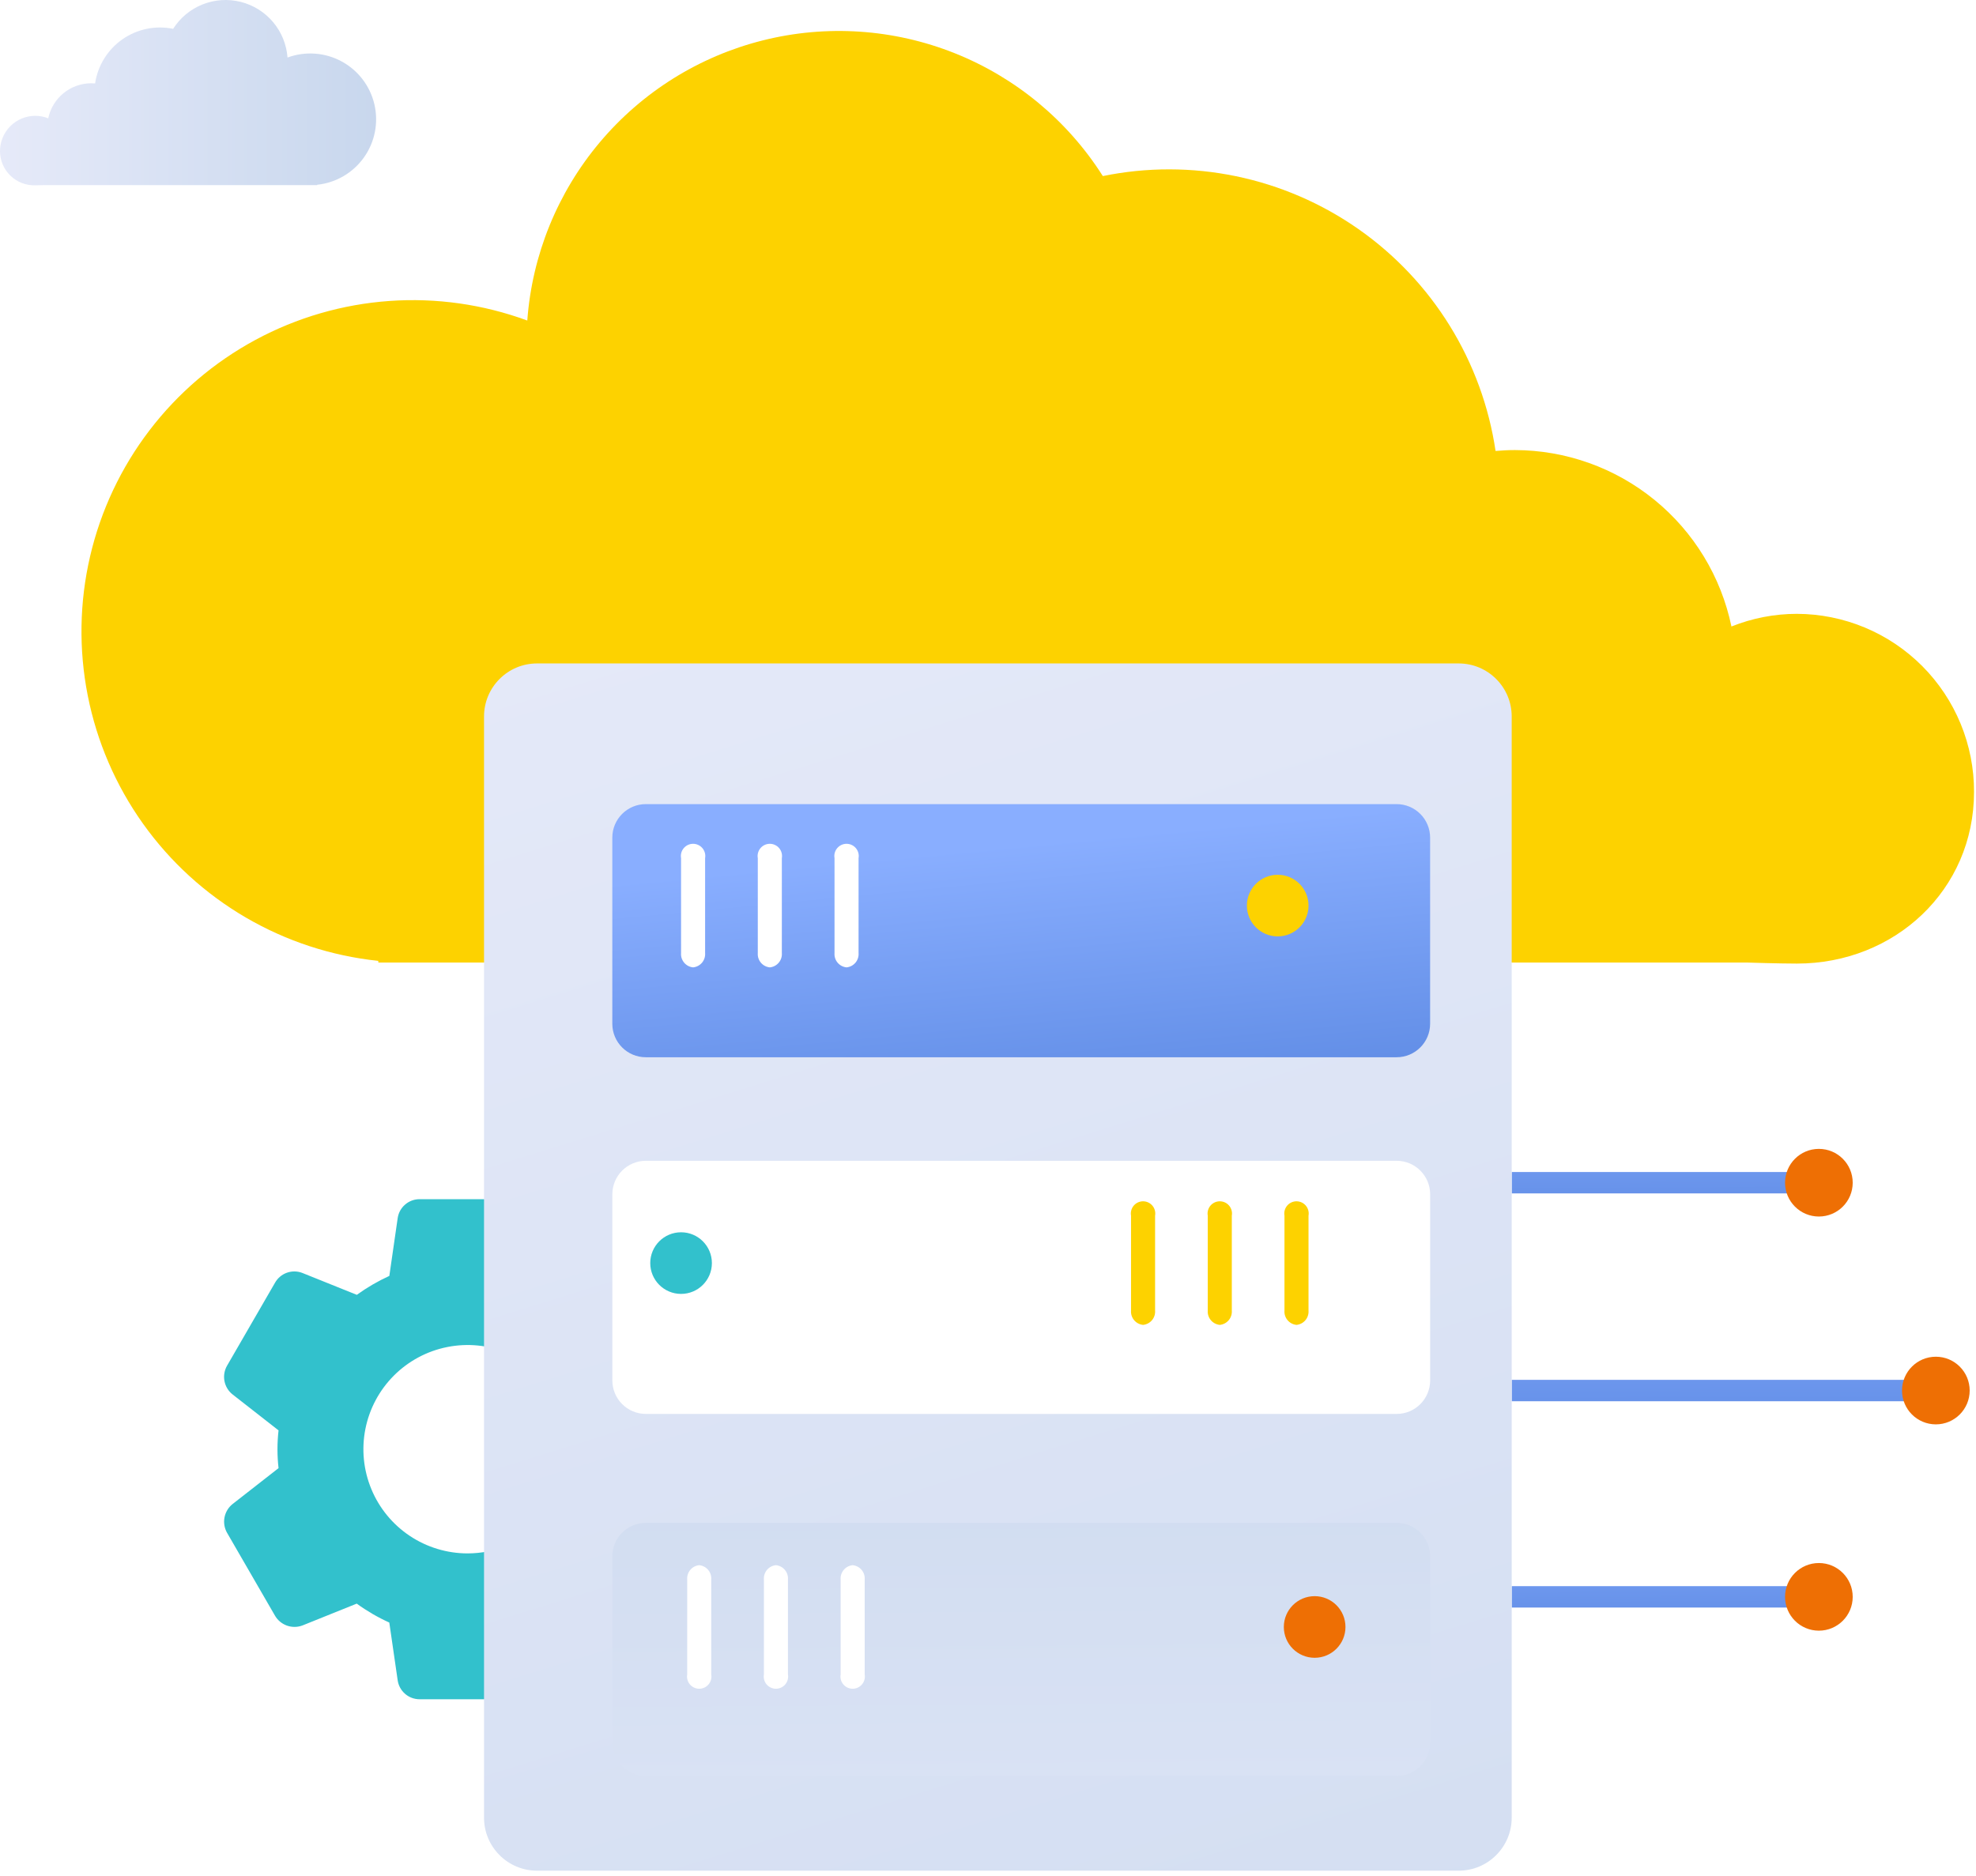 <svg width="338" height="321" viewBox="0 0 338 321" fill="none" xmlns="http://www.w3.org/2000/svg">
<path d="M120.21 257.321L112.345 251.172C112.588 249.026 112.588 246.859 112.345 244.712L120.216 238.558C120.931 237.983 121.417 237.172 121.587 236.271C121.758 235.37 121.602 234.438 121.147 233.641L112.965 219.499C112.508 218.699 111.781 218.088 110.914 217.776C110.047 217.465 109.097 217.473 108.235 217.799L98.965 221.529C97.223 220.265 95.357 219.181 93.396 218.295L91.974 208.448C91.85 207.534 91.397 206.697 90.701 206.093C90.004 205.489 89.11 205.161 88.188 205.168H71.788C70.873 205.163 69.987 205.489 69.295 206.087C68.603 206.685 68.151 207.514 68.023 208.42L66.597 218.295C64.641 219.19 62.778 220.274 61.034 221.532L51.739 217.796C50.886 217.459 49.94 217.442 49.075 217.75C48.211 218.057 47.488 218.668 47.039 219.468L38.851 233.635C38.385 234.432 38.222 235.371 38.393 236.279C38.564 237.186 39.057 238.002 39.782 238.574L47.646 244.723C47.401 246.869 47.401 249.037 47.646 251.183L39.775 257.332C39.06 257.906 38.573 258.717 38.401 259.618C38.23 260.519 38.386 261.452 38.84 262.248L47.019 276.395C47.475 277.196 48.203 277.808 49.071 278.12C49.938 278.431 50.889 278.422 51.75 278.095L61.019 274.365C62.763 275.63 64.629 276.715 66.591 277.603L68.018 287.442C68.139 288.354 68.589 289.19 69.282 289.794C69.975 290.398 70.864 290.729 71.783 290.725H88.183C89.1 290.733 89.987 290.407 90.682 289.809C91.376 289.211 91.83 288.381 91.958 287.474L93.384 277.598C95.339 276.703 97.202 275.619 98.946 274.361L108.251 278.101C109.104 278.438 110.051 278.454 110.915 278.146C111.779 277.839 112.502 277.229 112.951 276.429L121.166 262.203C121.61 261.408 121.758 260.481 121.583 259.587C121.408 258.693 120.921 257.89 120.21 257.321ZM79.987 265.771C76.462 265.771 73.015 264.726 70.084 262.767C67.152 260.808 64.867 258.024 63.518 254.767C62.169 251.509 61.816 247.925 62.504 244.467C63.192 241.009 64.89 237.833 67.383 235.34C69.876 232.847 73.052 231.149 76.51 230.462C79.968 229.774 83.552 230.127 86.81 231.476C90.067 232.826 92.851 235.111 94.809 238.042C96.768 240.974 97.813 244.42 97.813 247.946C97.813 250.287 97.352 252.605 96.456 254.767C95.56 256.93 94.247 258.895 92.592 260.55C90.936 262.205 88.971 263.518 86.809 264.414C84.646 265.309 82.328 265.77 79.987 265.77V265.771Z" fill="#32C1CC"/>
<path d="M307.351 105.022C303.519 105.025 299.724 105.76 296.168 107.189C294.397 98.671 289.75 91.021 283.005 85.524C276.261 80.028 267.831 77.019 259.13 77.003C258.013 77.003 256.91 77.061 255.82 77.156C254.695 69.564 252.033 62.281 247.998 55.752C243.963 49.223 238.64 43.586 232.352 39.184C226.065 34.782 218.946 31.708 211.431 30.151C203.915 28.593 196.161 28.584 188.642 30.124C182.622 20.631 173.761 13.277 163.32 9.109C152.88 4.941 141.391 4.171 130.488 6.908C119.584 9.646 109.821 15.751 102.588 24.356C95.354 32.962 91.018 43.629 90.195 54.84C82.655 52.064 74.611 50.923 66.596 51.493C58.581 52.062 50.779 54.33 43.707 58.144C36.635 61.959 30.455 67.233 25.577 73.618C20.698 80.003 17.234 87.352 15.412 95.178C13.591 103.004 13.454 111.128 15.011 119.011C16.568 126.893 19.784 134.355 24.444 140.9C29.105 147.446 35.103 152.926 42.043 156.976C48.983 161.026 56.704 163.555 64.695 164.394L64.724 164.682H298.826C298.826 164.682 304.389 164.86 307.352 164.86C324.093 164.86 337.663 152.291 337.663 135.474C337.673 131.484 336.896 127.532 335.378 123.842C333.859 120.152 331.629 116.798 328.814 113.97C326 111.142 322.655 108.897 318.973 107.361C315.29 105.826 311.341 105.031 307.351 105.022Z" fill="#FDD200"/>
<path d="M6.027 19.816C6.788 19.817 7.543 19.962 8.249 20.246C8.601 18.553 9.524 17.033 10.864 15.94C12.205 14.848 13.88 14.249 15.609 14.246C15.831 14.246 16.05 14.258 16.267 14.277C16.491 12.768 17.019 11.321 17.821 10.024C18.623 8.726 19.681 7.606 20.93 6.732C22.18 5.857 23.594 5.246 25.088 4.937C26.581 4.627 28.122 4.626 29.616 4.932C30.812 3.046 32.573 1.585 34.648 0.757C36.722 -0.071 39.005 -0.224 41.172 0.32C43.338 0.864 45.278 2.077 46.716 3.786C48.153 5.496 49.015 7.615 49.179 9.843C50.678 9.291 52.276 9.064 53.869 9.177C55.462 9.29 57.013 9.74 58.419 10.498C59.824 11.256 61.053 12.304 62.023 13.573C62.992 14.842 63.681 16.302 64.043 17.858C64.405 19.413 64.432 21.028 64.123 22.595C63.813 24.161 63.174 25.644 62.248 26.945C61.321 28.246 60.129 29.335 58.749 30.14C57.37 30.945 55.835 31.447 54.247 31.613L54.242 31.67H7.718C7.718 31.67 6.613 31.705 6.024 31.705C5.242 31.727 4.464 31.592 3.736 31.309C3.007 31.026 2.342 30.599 1.781 30.055C1.22 29.511 0.773 28.86 0.467 28.14C0.161 27.421 0.002 26.647 1.1944e-05 25.865C-0.002 25.072 0.153 24.287 0.455 23.554C0.757 22.82 1.201 22.154 1.76 21.592C2.32 21.03 2.985 20.584 3.717 20.28C4.449 19.975 5.234 19.818 6.027 19.816Z" fill="url(#paint0_linear)"/>
<path d="M308.67 271.375H258.581V275.035H308.67V271.375Z" fill="url(#paint1_linear)"/>
<path d="M311.124 278.992C314.32 278.992 316.911 276.401 316.911 273.205C316.911 270.009 314.32 267.418 311.124 267.418C307.928 267.418 305.337 270.009 305.337 273.205C305.337 276.401 307.928 278.992 311.124 278.992Z" fill="#EE6F04"/>
<path d="M327.567 236.078H258.581V239.738H327.567V236.078Z" fill="url(#paint2_linear)"/>
<path d="M331.132 243.695C334.328 243.695 336.919 241.104 336.919 237.908C336.919 234.712 334.328 232.121 331.132 232.121C327.936 232.121 325.345 234.712 325.345 237.908C325.345 241.104 327.936 243.695 331.132 243.695Z" fill="#EE6F04"/>
<path d="M308.67 200.519H258.581V204.179H308.67V200.519Z" fill="url(#paint3_linear)"/>
<path d="M311.124 208.136C314.32 208.136 316.911 205.545 316.911 202.349C316.911 199.153 314.32 196.562 311.124 196.562C307.928 196.562 305.337 199.153 305.337 202.349C305.337 205.545 307.928 208.136 311.124 208.136Z" fill="#EE6F04"/>
<path d="M249.506 113.507H91.869C86.857 113.507 82.794 117.57 82.794 122.582V310.982C82.794 315.994 86.857 320.057 91.869 320.057H249.506C254.518 320.057 258.581 315.994 258.581 310.982V122.582C258.581 117.57 254.518 113.507 249.506 113.507Z" fill="url(#paint4_linear)"/>
<g filter="url(#filter0_d)">
<path d="M106.474 299.856H234.895C238.061 299.856 240.628 297.289 240.628 294.123V262.28C240.628 259.114 238.061 256.547 234.895 256.547H106.474C103.308 256.547 100.741 259.114 100.741 262.28V294.123C100.741 297.289 103.308 299.856 106.474 299.856Z" fill="url(#paint5_linear)"/>
</g>
<path d="M145.851 267.787C146.448 267.845 146.998 268.135 147.383 268.595C147.768 269.055 147.956 269.648 147.907 270.245V286.471C147.961 286.772 147.948 287.08 147.869 287.376C147.791 287.671 147.648 287.945 147.452 288.179C147.256 288.413 147.011 288.602 146.735 288.731C146.458 288.86 146.156 288.927 145.851 288.927C145.545 288.927 145.244 288.86 144.967 288.731C144.69 288.602 144.445 288.413 144.249 288.179C144.053 287.945 143.911 287.671 143.832 287.376C143.753 287.08 143.741 286.772 143.794 286.471V270.244C143.746 269.647 143.935 269.054 144.32 268.594C144.704 268.135 145.255 267.845 145.851 267.787Z" fill="white"/>
<path d="M132.725 267.787C133.322 267.845 133.872 268.135 134.257 268.595C134.642 269.055 134.83 269.648 134.781 270.245V286.471C134.835 286.772 134.822 287.08 134.743 287.376C134.665 287.671 134.522 287.945 134.326 288.179C134.13 288.413 133.885 288.602 133.609 288.731C133.332 288.86 133.03 288.927 132.725 288.927C132.419 288.927 132.118 288.86 131.841 288.731C131.564 288.602 131.319 288.413 131.123 288.179C130.927 287.945 130.785 287.671 130.706 287.376C130.627 287.08 130.615 286.772 130.668 286.471V270.244C130.62 269.647 130.809 269.054 131.194 268.594C131.578 268.135 132.129 267.845 132.725 267.787Z" fill="white"/>
<path d="M119.603 267.787C120.2 267.845 120.75 268.135 121.135 268.595C121.52 269.055 121.709 269.648 121.66 270.245V286.471C121.714 286.772 121.701 287.08 121.622 287.376C121.544 287.671 121.401 287.945 121.205 288.179C121.009 288.413 120.764 288.602 120.487 288.731C120.211 288.86 119.909 288.927 119.604 288.927C119.298 288.927 118.997 288.86 118.72 288.731C118.443 288.602 118.198 288.413 118.002 288.179C117.806 287.945 117.664 287.671 117.585 287.376C117.506 287.08 117.493 286.772 117.547 286.471V270.244C117.499 269.647 117.687 269.054 118.072 268.594C118.456 268.135 119.007 267.845 119.603 267.787Z" fill="white"/>
<path d="M224.874 283.631C227.786 283.631 230.146 281.271 230.146 278.359C230.146 275.448 227.786 273.087 224.874 273.087C221.962 273.087 219.602 275.448 219.602 278.359C219.602 281.271 221.962 283.631 224.874 283.631Z" fill="#EE6F04"/>
<g filter="url(#filter1_d)">
<path d="M234.898 194.599H106.477C103.311 194.599 100.744 197.166 100.744 200.332V232.175C100.744 235.341 103.311 237.908 106.477 237.908H234.898C238.064 237.908 240.631 235.341 240.631 232.175V200.332C240.631 197.166 238.064 194.599 234.898 194.599Z" fill="white"/>
</g>
<path d="M195.524 226.675C194.927 226.617 194.377 226.327 193.992 225.867C193.607 225.407 193.419 224.814 193.467 224.216V207.986C193.413 207.686 193.426 207.377 193.505 207.082C193.583 206.787 193.726 206.512 193.922 206.278C194.118 206.044 194.363 205.856 194.64 205.726C194.916 205.597 195.218 205.53 195.524 205.53C195.829 205.53 196.131 205.597 196.407 205.726C196.684 205.856 196.929 206.044 197.125 206.278C197.321 206.512 197.464 206.787 197.542 207.082C197.621 207.377 197.634 207.686 197.58 207.986V224.213C197.63 224.811 197.442 225.405 197.057 225.866C196.672 226.327 196.122 226.617 195.524 226.675Z" fill="#FDD200"/>
<path d="M208.648 226.675C208.051 226.617 207.501 226.327 207.116 225.867C206.731 225.407 206.543 224.814 206.591 224.216V207.986C206.537 207.686 206.55 207.377 206.629 207.082C206.708 206.787 206.85 206.512 207.046 206.278C207.242 206.044 207.487 205.856 207.764 205.726C208.04 205.597 208.342 205.53 208.648 205.53C208.953 205.53 209.255 205.597 209.531 205.726C209.808 205.856 210.053 206.044 210.249 206.278C210.445 206.512 210.588 206.787 210.666 207.082C210.745 207.377 210.758 207.686 210.704 207.986V224.213C210.754 224.811 210.566 225.405 210.181 225.866C209.796 226.327 209.246 226.617 208.648 226.675Z" fill="#FDD200"/>
<path d="M221.769 226.675C221.172 226.618 220.622 226.327 220.237 225.867C219.852 225.407 219.663 224.814 219.712 224.216V207.986C219.659 207.686 219.671 207.377 219.75 207.082C219.829 206.787 219.971 206.512 220.167 206.278C220.363 206.044 220.608 205.856 220.885 205.726C221.162 205.597 221.463 205.53 221.769 205.53C222.074 205.53 222.376 205.597 222.653 205.726C222.929 205.856 223.174 206.044 223.37 206.278C223.566 206.512 223.709 206.787 223.787 207.082C223.866 207.377 223.879 207.686 223.825 207.986V224.213C223.875 224.811 223.687 225.405 223.302 225.866C222.917 226.327 222.367 226.617 221.769 226.675Z" fill="#FDD200"/>
<path d="M116.499 221.374C119.411 221.374 121.771 219.014 121.771 216.102C121.771 213.191 119.411 210.83 116.499 210.83C113.587 210.83 111.227 213.191 111.227 216.102C111.227 219.014 113.587 221.374 116.499 221.374Z" fill="#32C1CC"/>
<g filter="url(#filter2_d)">
<path d="M234.892 133.576H106.471C103.305 133.576 100.738 136.143 100.738 139.309V171.152C100.738 174.319 103.305 176.885 106.471 176.885H234.892C238.058 176.885 240.625 174.319 240.625 171.152V139.309C240.625 136.143 238.058 133.576 234.892 133.576Z" fill="url(#paint6_linear)"/>
</g>
<path d="M118.554 165.508C117.957 165.45 117.407 165.16 117.022 164.7C116.637 164.24 116.448 163.647 116.497 163.049V146.822C116.443 146.522 116.456 146.213 116.535 145.918C116.613 145.623 116.756 145.348 116.952 145.114C117.148 144.88 117.393 144.692 117.67 144.562C117.946 144.433 118.248 144.366 118.553 144.366C118.859 144.366 119.16 144.433 119.437 144.562C119.714 144.692 119.959 144.88 120.155 145.114C120.351 145.348 120.493 145.623 120.572 145.918C120.651 146.213 120.664 146.522 120.61 146.822V163.049C120.659 163.647 120.47 164.24 120.086 164.7C119.701 165.16 119.151 165.45 118.554 165.508Z" fill="white"/>
<path d="M131.679 165.508C131.082 165.45 130.532 165.16 130.147 164.7C129.762 164.24 129.574 163.647 129.623 163.049V146.822C129.569 146.522 129.582 146.213 129.661 145.918C129.739 145.623 129.882 145.348 130.078 145.114C130.274 144.88 130.519 144.692 130.795 144.562C131.072 144.433 131.374 144.366 131.679 144.366C131.985 144.366 132.286 144.433 132.563 144.562C132.84 144.692 133.085 144.88 133.281 145.114C133.477 145.348 133.619 145.623 133.698 145.918C133.777 146.213 133.789 146.522 133.736 146.822V163.049C133.785 163.647 133.596 164.24 133.211 164.7C132.826 165.16 132.276 165.451 131.679 165.508Z" fill="white"/>
<path d="M144.803 165.508C144.206 165.45 143.656 165.16 143.271 164.7C142.886 164.24 142.698 163.647 142.747 163.049V146.822C142.693 146.522 142.706 146.213 142.785 145.918C142.863 145.623 143.006 145.348 143.202 145.114C143.398 144.88 143.643 144.692 143.92 144.562C144.196 144.433 144.498 144.366 144.803 144.366C145.109 144.366 145.41 144.433 145.687 144.562C145.964 144.692 146.209 144.88 146.405 145.114C146.601 145.348 146.743 145.623 146.822 145.918C146.901 146.213 146.914 146.522 146.86 146.822V163.049C146.908 163.647 146.72 164.24 146.335 164.7C145.95 165.16 145.4 165.45 144.803 165.508Z" fill="white"/>
<path d="M218.555 160.208C221.467 160.208 223.827 157.848 223.827 154.936C223.827 152.025 221.467 149.664 218.555 149.664C215.644 149.664 213.283 152.025 213.283 154.936C213.283 157.848 215.644 160.208 218.555 160.208Z" fill="#FDD200"/>
<defs>
<filter id="filter0_d" x="100.741" y="256.547" width="147.887" height="51.309" filterUnits="userSpaceOnUse" color-interpolation-filters="sRGB">
<feFlood flood-opacity="0" result="BackgroundImageFix"/>
<feColorMatrix in="SourceAlpha" type="matrix" values="0 0 0 0 0 0 0 0 0 0 0 0 0 0 0 0 0 0 127 0"/>
<feOffset dx="4" dy="4"/>
<feGaussianBlur stdDeviation="2"/>
<feColorMatrix type="matrix" values="0 0 0 0 0.518 0 0 0 0 0.588 0 0 0 0 0.847 0 0 0 0.502 0"/>
<feBlend mode="normal" in2="BackgroundImageFix" result="effect1_dropShadow"/>
<feBlend mode="normal" in="SourceGraphic" in2="effect1_dropShadow" result="shape"/>
</filter>
<filter id="filter1_d" x="100.744" y="194.599" width="147.887" height="51.309" filterUnits="userSpaceOnUse" color-interpolation-filters="sRGB">
<feFlood flood-opacity="0" result="BackgroundImageFix"/>
<feColorMatrix in="SourceAlpha" type="matrix" values="0 0 0 0 0 0 0 0 0 0 0 0 0 0 0 0 0 0 127 0"/>
<feOffset dx="4" dy="4"/>
<feGaussianBlur stdDeviation="2"/>
<feColorMatrix type="matrix" values="0 0 0 0 0.518 0 0 0 0 0.588 0 0 0 0 0.847 0 0 0 0.502 0"/>
<feBlend mode="normal" in2="BackgroundImageFix" result="effect1_dropShadow"/>
<feBlend mode="normal" in="SourceGraphic" in2="effect1_dropShadow" result="shape"/>
</filter>
<filter id="filter2_d" x="100.738" y="133.576" width="147.887" height="51.309" filterUnits="userSpaceOnUse" color-interpolation-filters="sRGB">
<feFlood flood-opacity="0" result="BackgroundImageFix"/>
<feColorMatrix in="SourceAlpha" type="matrix" values="0 0 0 0 0 0 0 0 0 0 0 0 0 0 0 0 0 0 127 0"/>
<feOffset dx="4" dy="4"/>
<feGaussianBlur stdDeviation="2"/>
<feColorMatrix type="matrix" values="0 0 0 0 0.518 0 0 0 0 0.588 0 0 0 0 0.847 0 0 0 0.502 0"/>
<feBlend mode="normal" in2="BackgroundImageFix" result="effect1_dropShadow"/>
<feBlend mode="normal" in="SourceGraphic" in2="effect1_dropShadow" result="shape"/>
</filter>
<linearGradient id="paint0_linear" x1="0" y1="15.854" x2="64.336" y2="15.854" gradientUnits="userSpaceOnUse">
<stop stop-color="#E6EAF9"/>
<stop offset="1" stop-color="#C8D7ED"/>
</linearGradient>
<linearGradient id="paint1_linear" x1="261.987" y1="253.408" x2="262.442" y2="331.414" gradientUnits="userSpaceOnUse">
<stop stop-color="#89AEFF"/>
<stop offset="1" stop-color="#0F4AB2"/>
</linearGradient>
<linearGradient id="paint2_linear" x1="263.824" y1="211.11" x2="264.147" y2="316.385" gradientUnits="userSpaceOnUse">
<stop stop-color="#89AEFF"/>
<stop offset="1" stop-color="#0F4AB2"/>
</linearGradient>
<linearGradient id="paint3_linear" x1="261.987" y1="182.552" x2="262.442" y2="260.558" gradientUnits="userSpaceOnUse">
<stop stop-color="#89AEFF"/>
<stop offset="1" stop-color="#0F4AB2"/>
</linearGradient>
<linearGradient id="paint4_linear" x1="136.936" y1="66.414" x2="276.431" y2="516.496" gradientUnits="userSpaceOnUse">
<stop stop-color="#E6EAF9"/>
<stop offset="1" stop-color="#C8D7ED"/>
</linearGradient>
<linearGradient id="paint5_linear" x1="178.098" y1="382.62" x2="176.797" y2="192.496" gradientUnits="userSpaceOnUse">
<stop stop-color="#E6EAF9"/>
<stop offset="1" stop-color="#C8D7ED"/>
</linearGradient>
<linearGradient id="paint6_linear" x1="157.252" y1="141.718" x2="170.109" y2="276.819" gradientUnits="userSpaceOnUse">
<stop stop-color="#89AEFF"/>
<stop offset="1" stop-color="#0F4AB2"/>
</linearGradient>
</defs>
</svg>
